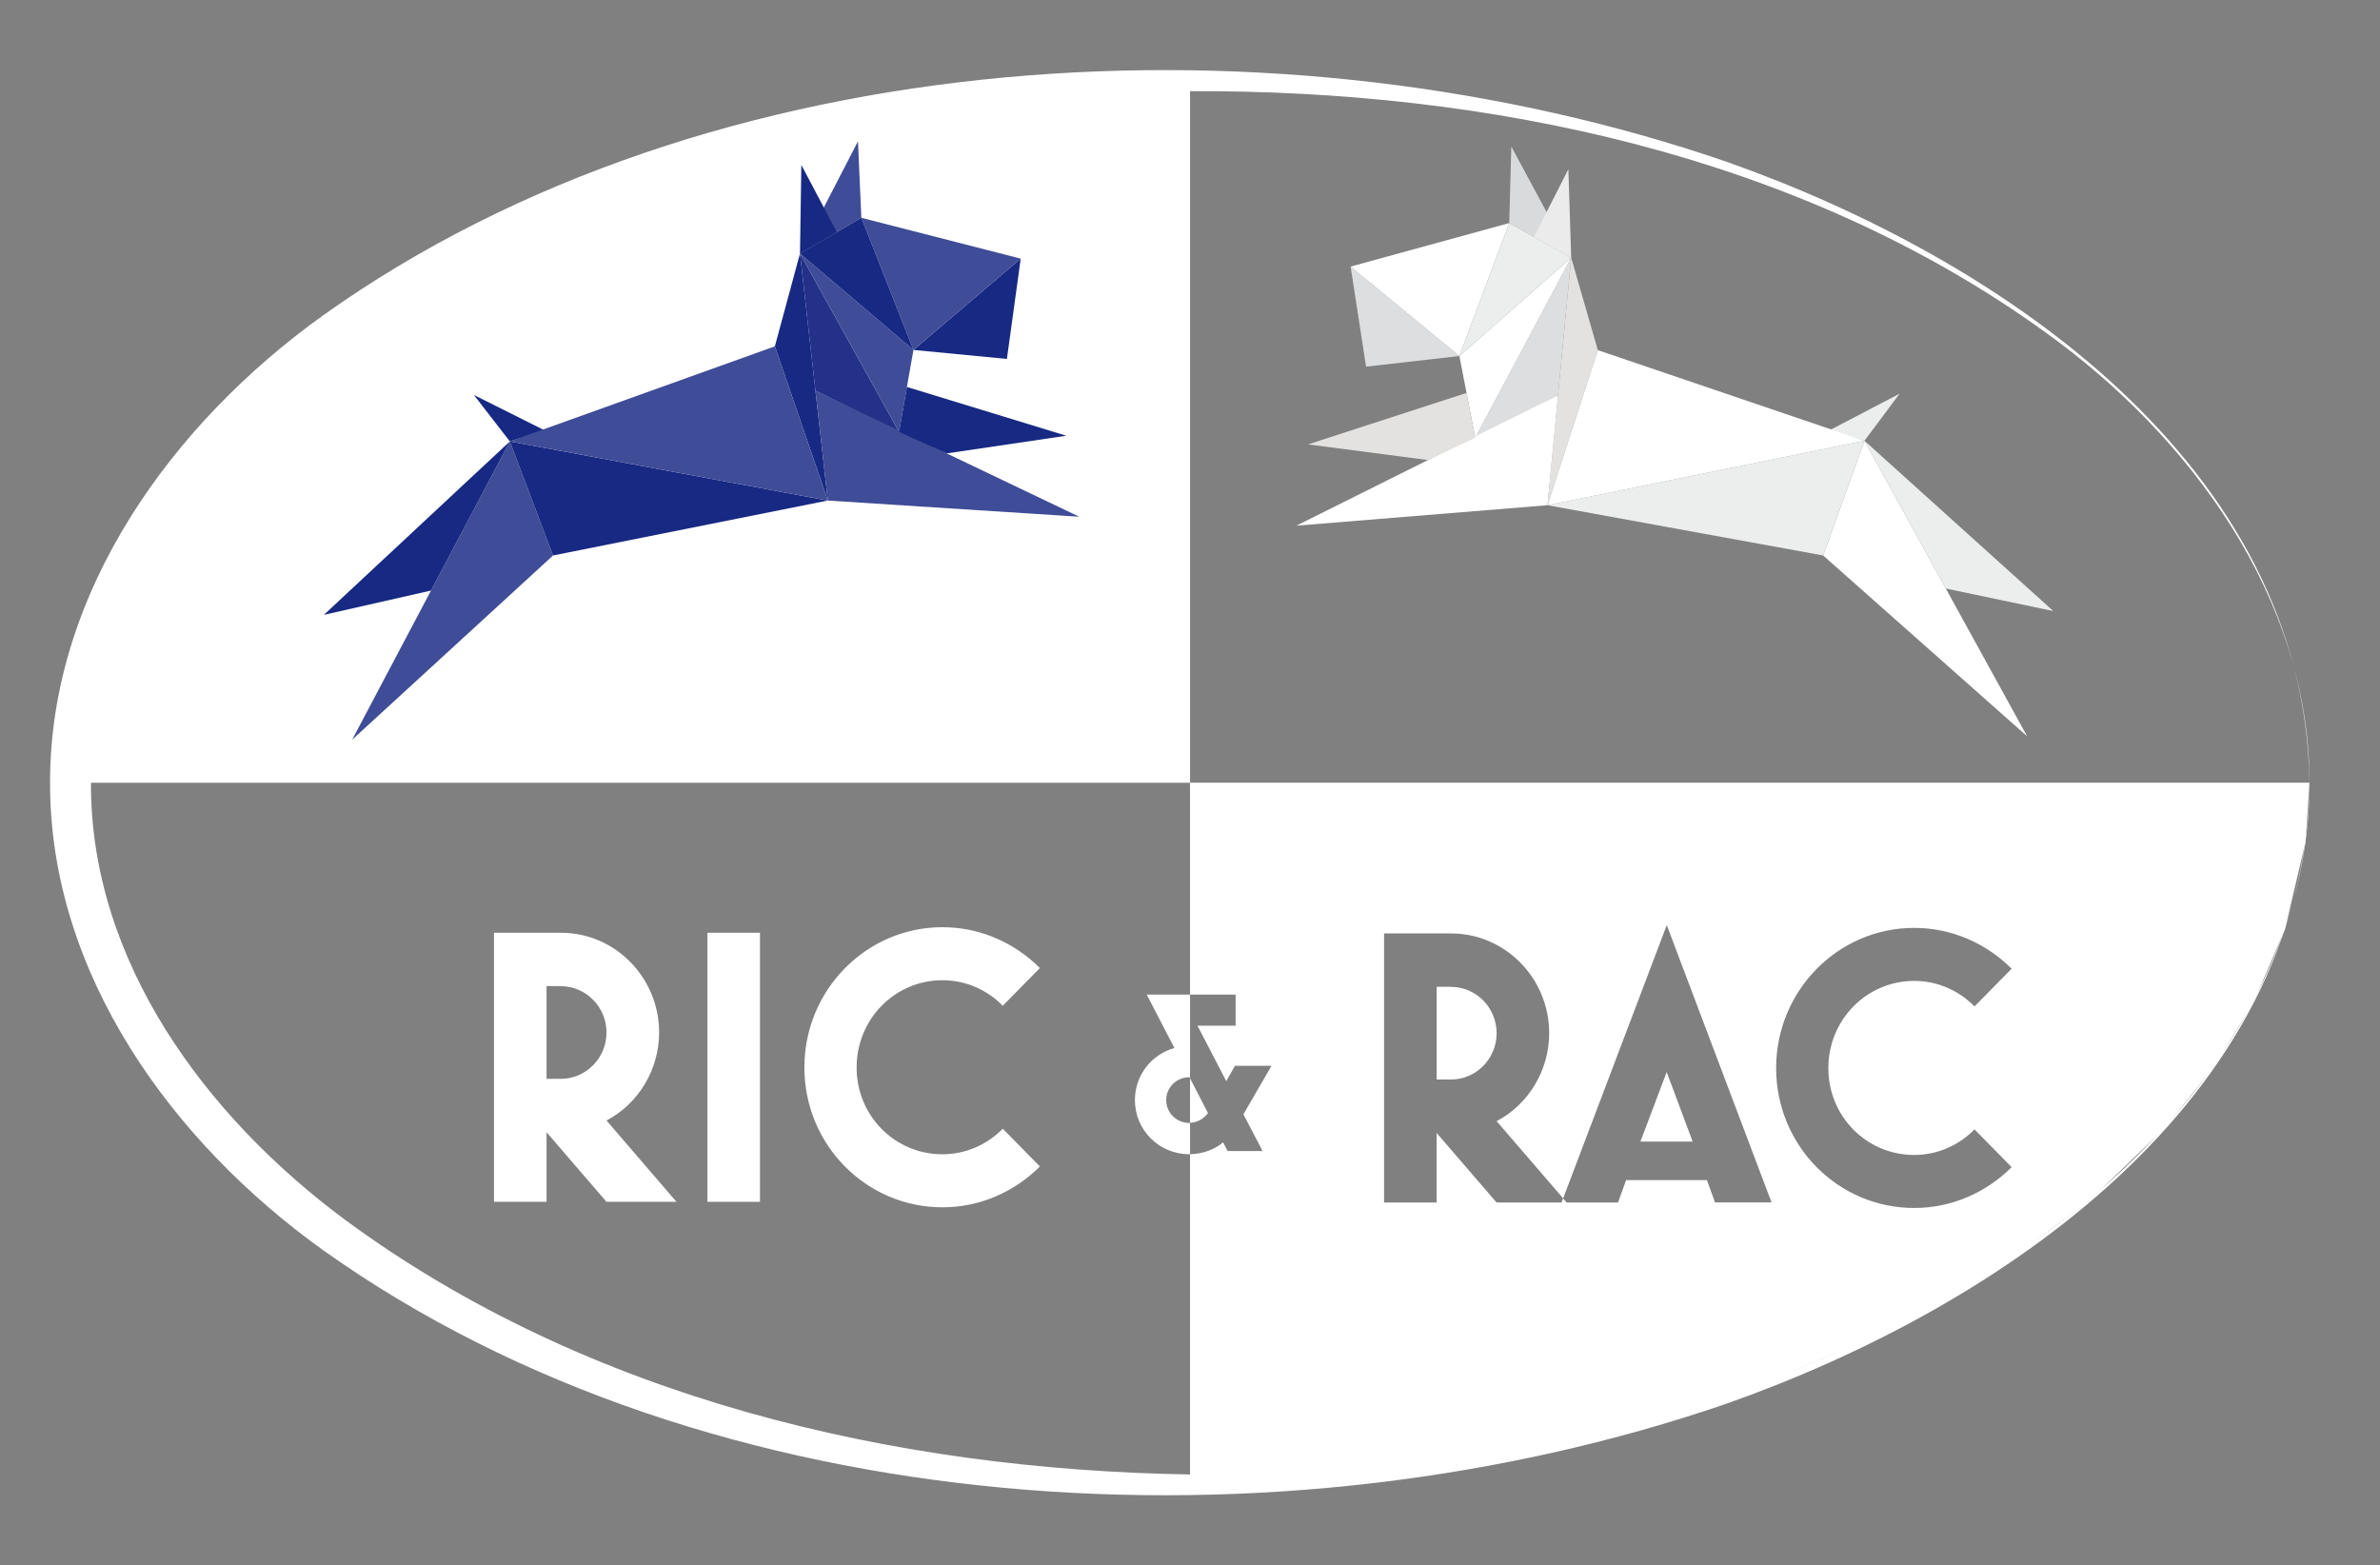 <?xml version="1.0" encoding="UTF-8"?>
<svg id="Calque_1" data-name="Calque 1" xmlns="http://www.w3.org/2000/svg" viewBox="0 0 351.41 231.15">
  <rect x="0" y="0" width="351.41" height="231.15" fill="#808080" stroke="none"/>
  <defs>
    <style>
      .cls-1 {
        fill: #d9dadb;
      }

      .cls-2 {
        fill: #fff;
      }

      .cls-3 {
        fill: #dddedf;
      }

      .cls-4 {
        fill: #3f4c97;
      }

      .cls-5 {
        fill: #e3e2e1;
      }

      .cls-6 {
        fill: #233288;
      }

      .cls-7 {
        fill: #ebebec;
      }

      .cls-8 {
        fill: #172983;
      }

      .cls-9 {
        fill: #eceded;
      }
    </style>
  </defs>
  <g>
    <path class="cls-2" d="m214.24,145.71h-2.11v13.69h2.11c3.71,0,6.74-3.07,6.74-6.84s-3.03-6.84-6.74-6.84Z"/>
    <path class="cls-2" d="m178.36,164.36l-2.65-5.14v6.57c.94-.04,1.95-.47,2.65-1.43Z"/>
    <polygon class="cls-2" points="242.21 168.56 249.92 168.56 246.09 158.3 242.21 168.56"/>
    <path class="cls-2" d="m175.71,115.58v31.28h6.73v4.59h-5.63l4.25,8.19,1.28-2.26h5.4l-4.15,7.15,2.83,5.43h-5.16l-.67-1.28c-1.22,1.02-2.92,1.71-4.88,1.75v48.79l11.93-.27,22.88-2.04,14.67-2.42,20.1-4.88,9.24-2.92,25.16-10.55,15.32-8.83,13.47-9.99,11.25-10.85,7.44-9.33,5.62-9.22,4.6-10.71,3.03-12.91.58-8.73h-165.3Zm77.52,61.98l-1.2-3.31h-11.93l-1.2,3.31h-7.59l-.52-.6-.23.6h-9.59l-8.85-10.27v10.27h-7.76v-39.73h9.88c7.99,0,14.5,6.61,14.5,14.73,0,5.45-3.03,10.5-7.76,12.99l9.82,11.4,15.3-40.35,15.47,40.95h-8.33Zm29.4-7.02c3.48,0,6.62-1.45,8.91-3.77l5.48,5.57c-3.71,3.71-8.79,6.03-14.39,6.03-11.25,0-20.38-9.22-20.38-20.65s9.13-20.71,20.38-20.71c5.59,0,10.67,2.32,14.39,6.03l-5.48,5.57c-2.28-2.32-5.42-3.77-8.91-3.77-7.02,0-12.67,5.74-12.67,12.88s5.65,12.82,12.67,12.82Z"/>
    <path class="cls-2" d="m175.56,165.81c-1.85,0-3.37-1.52-3.37-3.37s1.52-3.37,3.37-3.37h.07l.08.15v-12.36h-6.39l4.08,7.89c-3.37.94-5.83,4.01-5.83,7.69,0,4.42,3.57,7.99,7.99,7.99.05,0,.1,0,.15,0v-4.63s-.1.02-.15.02Z"/>
  </g>
  <polygon class="cls-2" points="10.41 115.58 175.71 115.58 175.71 11.93 163.78 12.2 140.89 14.24 126.22 16.66 106.12 21.54 96.88 24.46 71.72 35.01 56.4 43.84 42.93 53.83 31.68 64.68 24.24 74.01 18.62 83.23 14.02 93.93 10.99 106.84 10.41 115.58"/>
  <path class="cls-2" d="m341,115.58c-.71,47.11-45.86,77.51-86.17,91.72-65.38,22.44-149.69,18.2-207.12-22.7-22.2-15.9-40.35-40.73-40.32-69.01-.03-28.28,18.12-53.12,40.31-69.02C105.13,5.63,189.45,1.4,254.83,23.85c40.31,14.2,85.47,44.62,86.17,91.73h0Zm0,0c0-27.32-17.63-51.21-39.1-66.59-36.26-26.15-82.12-35.71-126.19-35.53-43.82.71-88.99,11.28-124.69,37.55-20.54,15.21-37.69,38.15-37.59,64.57-.11,26.42,17.04,49.37,37.58,64.58,35.71,26.28,80.87,36.85,124.7,37.56,44.07.18,89.94-9.39,126.19-35.54,21.47-15.38,39.11-39.28,39.1-66.6h0Z"/>
  <polygon class="cls-2" points="299.31 108.72 269.19 82.02 275.29 65.08 299.31 108.72"/>
  <polyline class="cls-9" points="287.3 86.9 303.18 90.23 275.29 65.08"/>
  <polygon class="cls-9" points="275.29 65.08 269.19 82.02 228.49 74.6 275.29 65.08"/>
  <polygon class="cls-9" points="275.29 65.08 270.16 63.52 280.48 58.13 275.29 65.08"/>
  <polygon class="cls-5" points="235.92 51.7 231.99 38.05 228.49 74.6 235.92 51.7"/>
  <polygon class="cls-3" points="231.99 38.05 217.82 64.64 230.05 58.35 231.99 38.05"/>
  <polygon class="cls-2" points="217.82 64.64 215.48 52.57 231.99 38.05 217.82 64.64"/>
  <polygon class="cls-3" points="215.48 52.57 201.7 54.14 199.42 39.36 215.48 52.57"/>
  <polygon class="cls-2" points="222.84 32.94 215.48 52.57 199.42 39.36 222.84 32.94"/>
  <polygon class="cls-1" points="231.99 38.05 222.84 32.94 223.15 21.64 231.99 38.05"/>
  <polygon class="cls-9" points="231.99 38.05 222.84 32.94 215.48 52.57 231.99 38.05"/>
  <polygon class="cls-2" points="275.29 65.08 235.92 51.7 228.49 74.6 275.29 65.08"/>
  <polygon class="cls-2" points="230.05 58.35 191.41 77.62 228.49 74.6 230.05 58.35"/>
  <polygon class="cls-5" points="216.53 58.02 193.13 65.62 210.83 67.93 217.82 64.64 216.53 58.02"/>
  <polyline class="cls-7" points="231.99 38.05 231.57 24.99 226.49 34.98"/>
  <polygon class="cls-4" points="52 109.22 81.66 82.02 75.28 65.18 52 109.22"/>
  <polyline class="cls-8" points="63.64 87.2 47.82 90.79 75.28 65.18"/>
  <polygon class="cls-8" points="75.28 65.18 81.66 82.02 122.23 73.91 75.28 65.18"/>
  <polygon class="cls-8" points="75.28 65.18 80.38 63.53 69.97 58.32 75.28 65.18"/>
  <polygon class="cls-8" points="114.41 51.14 118.12 37.43 122.23 73.91 114.41 51.14"/>
  <polygon class="cls-6" points="118.12 37.43 132.74 63.78 120.4 57.69 118.12 37.43"/>
  <polygon class="cls-4" points="132.74 63.78 134.87 51.67 118.12 37.43 132.74 63.78"/>
  <polygon class="cls-8" points="134.87 51.67 148.67 53 150.71 38.19 134.87 51.67"/>
  <polygon class="cls-4" points="127.18 32.16 134.87 51.67 150.71 38.19 127.18 32.16"/>
  <polygon class="cls-4" points="118.12 37.43 127.18 32.16 126.68 20.87 118.12 37.43"/>
  <polygon class="cls-8" points="118.12 37.43 127.18 32.16 134.87 51.67 118.12 37.43"/>
  <polygon class="cls-4" points="75.28 65.18 114.41 51.14 122.23 73.91 75.28 65.18"/>
  <polygon class="cls-4" points="120.4 57.69 159.35 76.3 122.23 73.91 120.4 57.69"/>
  <polygon class="cls-8" points="133.91 57.14 157.44 64.34 139.77 66.95 132.74 63.78 133.91 57.14"/>
  <polyline class="cls-8" points="118.12 37.43 118.32 24.36 123.56 34.27"/>
  <g>
    <path class="cls-2" d="m89.55,165.45l10.33,12.01h-10.33l-8.85-10.27v10.27h-7.76v-39.73h9.88c7.99,0,14.5,6.61,14.5,14.73,0,5.45-3.03,10.5-7.76,12.99Zm-6.74-19.84h-2.11v13.69h2.11c3.71,0,6.74-3.07,6.74-6.84s-3.03-6.84-6.74-6.84Z"/>
    <path class="cls-2" d="m104.45,177.46v-39.73h7.76v39.73h-7.76Z"/>
    <path class="cls-2" d="m153.54,172.24c-3.71,3.71-8.79,6.03-14.39,6.03-11.25,0-20.38-9.22-20.38-20.65s9.13-20.71,20.38-20.71c5.59,0,10.67,2.32,14.39,6.03l-5.48,5.57c-2.28-2.32-5.42-3.77-8.91-3.77-7.02,0-12.67,5.74-12.67,12.88s5.65,12.82,12.67,12.82c3.48,0,6.62-1.45,8.91-3.77l5.48,5.57Z"/>
  </g>
</svg>